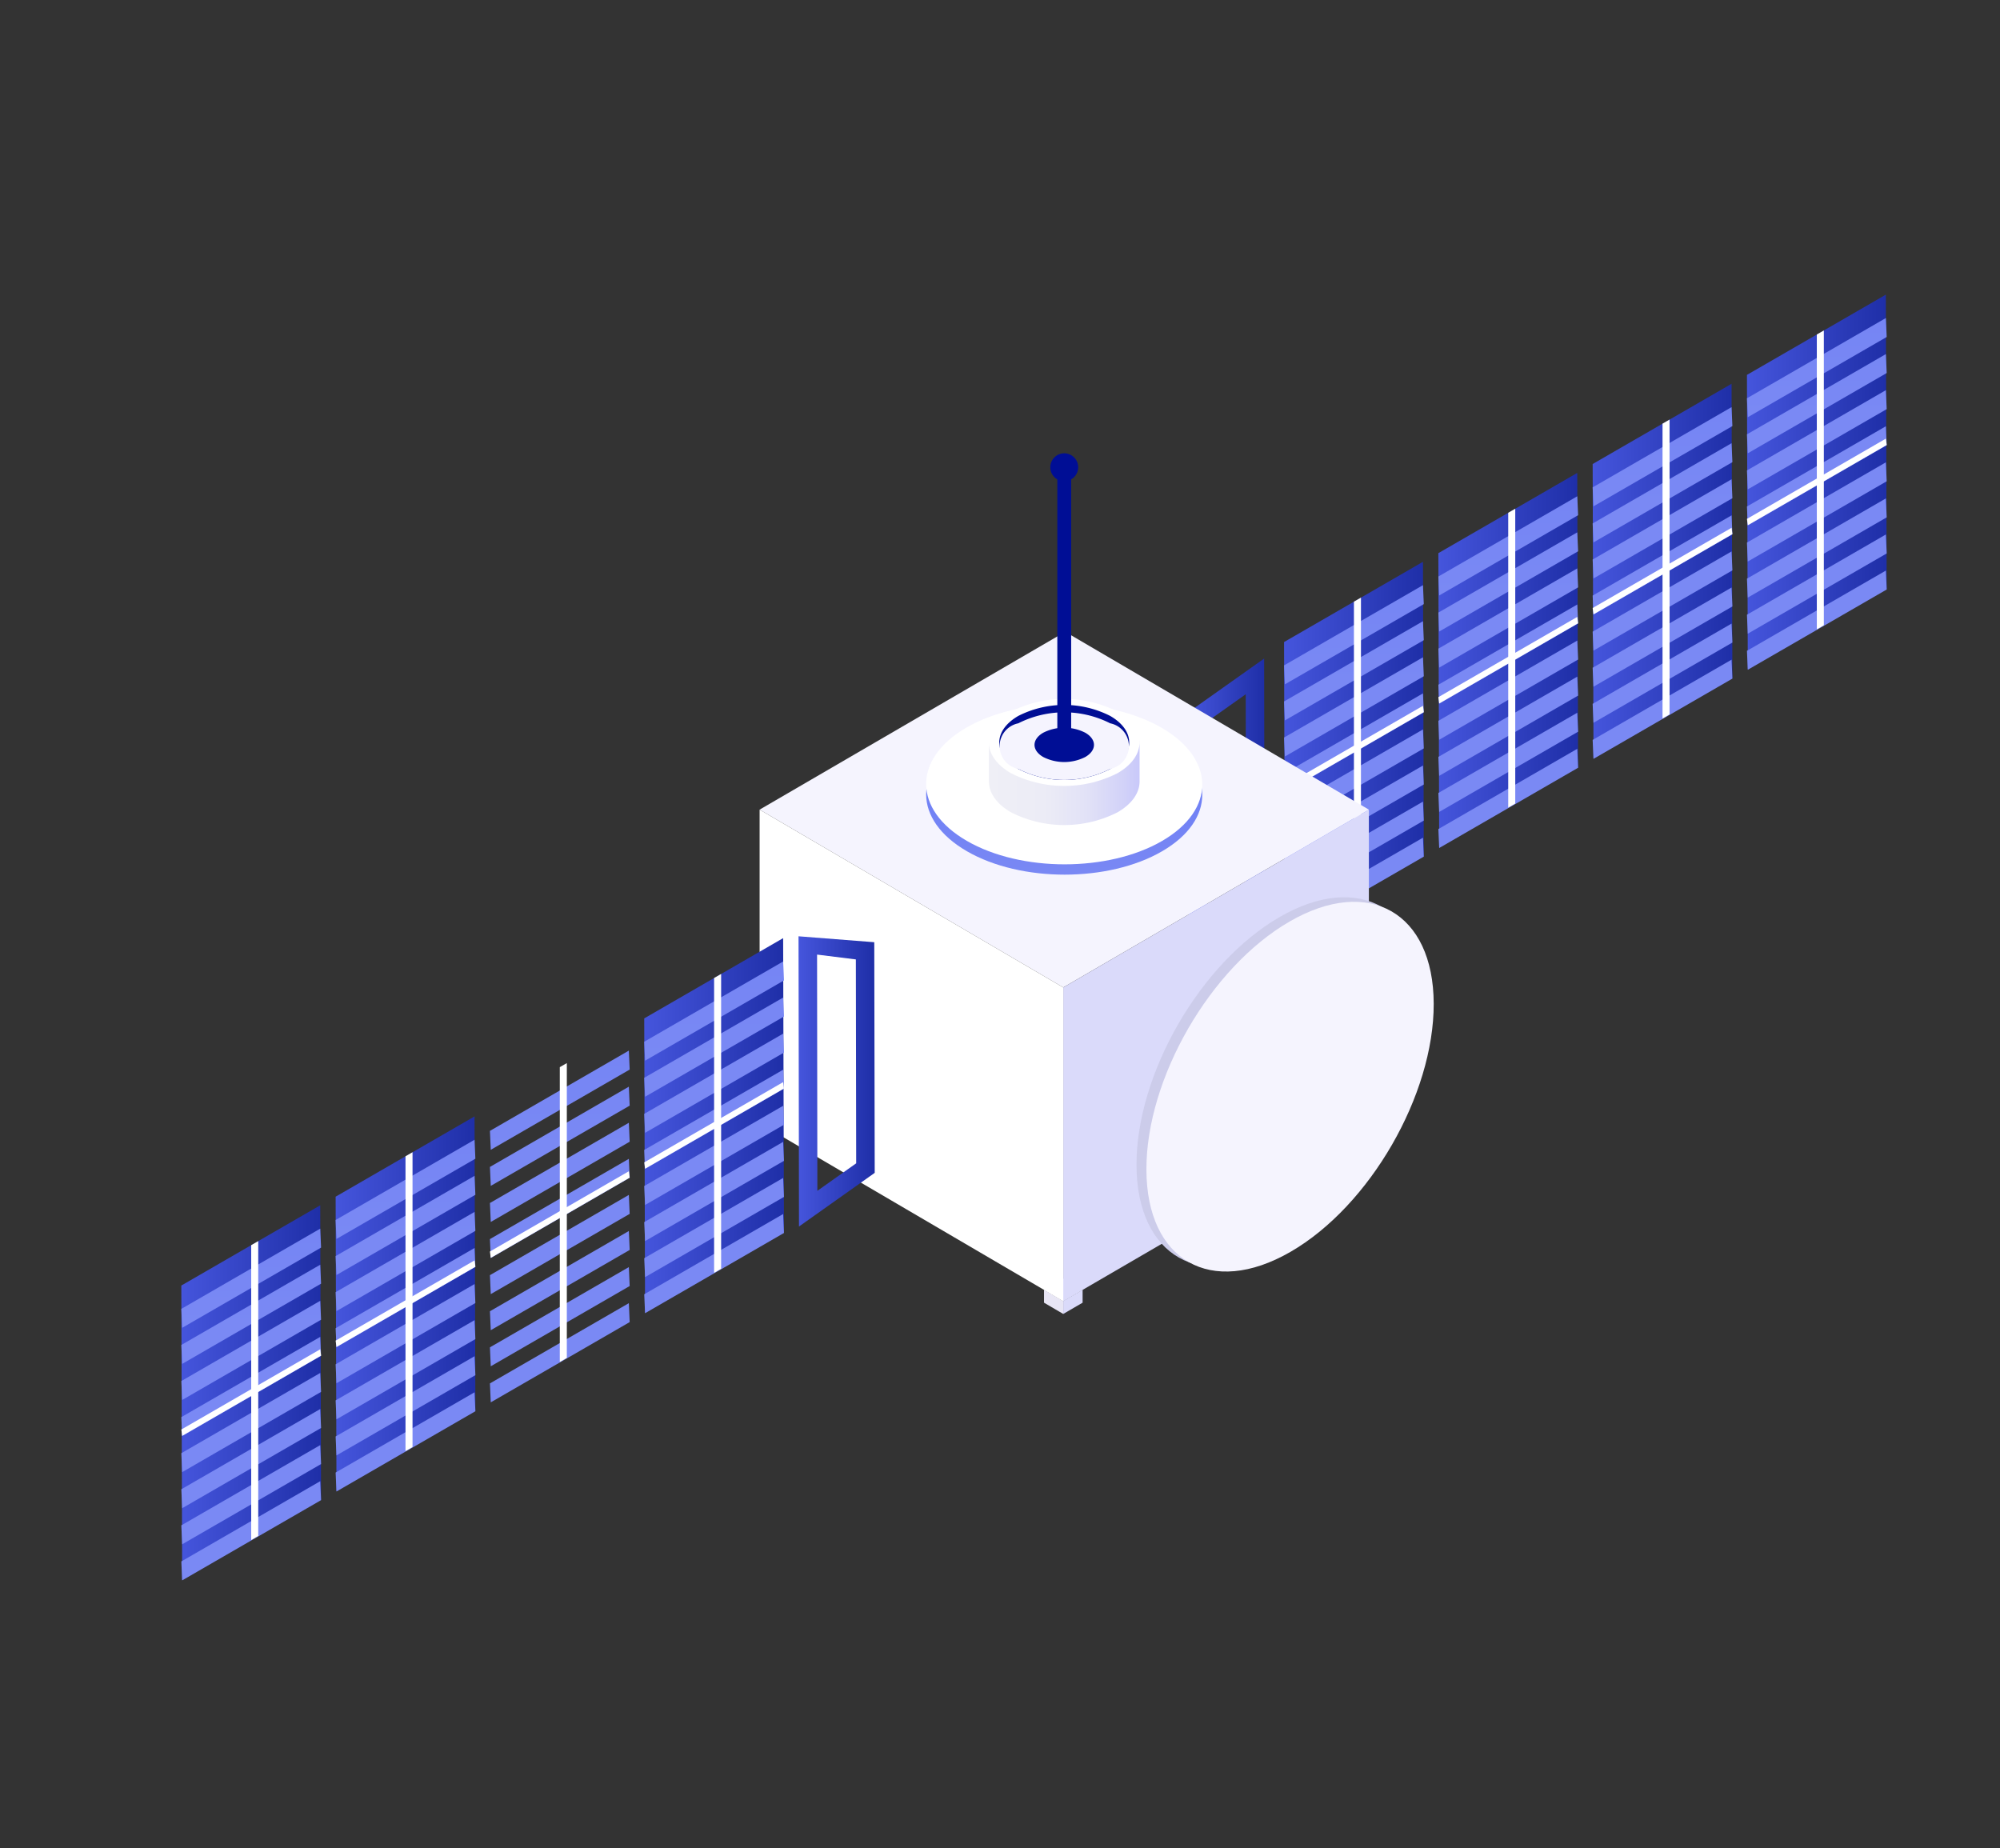 <svg xmlns="http://www.w3.org/2000/svg" xmlns:xlink="http://www.w3.org/1999/xlink" width="224" height="207" viewBox="0 0 224 207"><rect x="0" y="0" width="224" height="207" fill="#333333" stroke="none"/><defs><clipPath id="a"><rect width="224" height="207" transform="translate(4957 4938)" fill="#fff"/></clipPath><linearGradient id="b" x1="0.988" y1="0.5" x2="0.003" y2="0.5" gradientUnits="objectBoundingBox"><stop offset="0" stop-color="#1f2fa8"/><stop offset="1" stop-color="#4555dc"/></linearGradient><linearGradient id="d" x1="0.5" y1="1" x2="0.5" gradientUnits="objectBoundingBox"><stop offset="0" stop-color="#7a89f4"/><stop offset="1" stop-color="#6678f6"/></linearGradient><linearGradient id="l" y1="0.5" x2="1" y2="0.5" gradientUnits="objectBoundingBox"><stop offset="0" stop-color="#efeff6"/><stop offset="0.368" stop-color="#ececf6"/><stop offset="0.642" stop-color="#e2e2f7"/><stop offset="0.885" stop-color="#d2d2f8"/><stop offset="1" stop-color="#c8c8fa"/></linearGradient><linearGradient id="m" x1="0.988" y1="0.5" x2="0.003" y2="0.5" xlink:href="#b"/></defs><g transform="translate(-4957 -4938)" clip-path="url(#a)"><g transform="translate(3733.291 4377.228)"><path d="M1342.807,703.969l2.154,1.261-2.168,1.262-2.154-1.262Z" fill="#f5f4fe"/><path d="M1344.961,705.23v1.443l-2.168,1.261v-1.443Z" fill="#dadafa"/><path d="M1340.639,706.673V705.23l2.154,1.262v1.443Z" fill="#e8e6f5"/><path d="M1356.862,666.371l8.483.665-.051-32.507-8.483,6.012Zm6.372-27.843.034,26.458-4.344-.541-.037-22.837Z" fill="url(#b)"/><path d="M1383.081,623.694l-15.557,8.987.093,32.964,15.557-8.987-.093-32.964" fill="url(#b)"/><path d="M1367.617,637.417l-.093-2.121,15.557-8.987.093,2.122Zm-.093,1.918.093,2.122,15.557-8.987-.093-2.122Zm0,4.041.093,2.122,15.557-8.987-.093-2.122Zm0,4.041.093,2.121,15.557-8.987-.093-2.121Zm0,4.041.093,2.121,15.557-8.987-.093-2.122Zm0,4.04.093,2.122,15.557-8.987-.093-2.122Zm0,4.041.093,2.122,15.557-8.987-.093-2.121Zm0,4.041.093,2.121,15.557-8.987-.093-2.121Z" fill="url(#d)"/><path d="M1383.081,639.821l-15.557,8.987.093.71,15.557-8.987-.093-.71" fill="#fff"/><path d="M1375.349,661.178l.787-.455V627.705l-.787.455Z" fill="#fff"/><path d="M1400.362,613.739l-15.557,8.987.093,32.965,15.557-8.987-.093-32.965" fill="url(#b)"/><path d="M1384.9,627.463l-.093-2.122,15.557-8.987.093,2.121Zm-.093,1.918.093,2.121,15.557-8.987-.093-2.121Zm0,4.04.093,2.122,15.557-8.987-.093-2.122Zm0,4.041.093,2.122,15.557-8.987-.093-2.122Zm0,4.041.093,2.121,15.557-8.987-.093-2.121Zm0,4.041.093,2.121,15.557-8.987-.093-2.122Zm0,4.04.093,2.122,15.557-8.987-.093-2.122Zm0,4.041.093,2.122,15.557-8.987-.093-2.122Z" fill="url(#d)"/><path d="M1400.362,629.866l-15.557,8.987.093.71,15.557-8.987-.093-.71" fill="#fff"/><path d="M1392.63,651.223l.787-.455V617.75l-.787.455Z" fill="#fff"/><path d="M1417.645,603.755l-15.557,8.987.093,32.965,15.557-8.987-.093-32.965" fill="url(#b)"/><path d="M1402.18,617.479l-.093-2.122,15.557-8.987.093,2.122Zm-.093,1.918.093,2.122,15.557-8.987-.093-2.122Zm0,4.041.093,2.121,15.557-8.987-.093-2.121Zm0,4.04.093,2.122,15.557-8.987-.093-2.122Zm0,4.041.093,2.122,15.557-8.987-.093-2.122Zm0,4.041.093,2.121,15.557-8.987-.093-2.121Zm0,4.041.093,2.121,15.557-8.987-.093-2.122Zm0,4.04.093,2.122,15.557-8.987-.093-2.122Z" fill="url(#d)"/><path d="M1417.645,619.882l-15.557,8.987.093.71,15.557-8.987-.093-.71" fill="#fff"/><path d="M1409.912,641.24l.787-.455V607.767l-.787.455Z" fill="#fff"/><path d="M1434.925,593.772l-15.557,8.987.093,32.965,15.557-8.987-.093-32.965" fill="url(#b)"/><path d="M1419.462,607.5l-.093-2.122,15.557-8.987.093,2.122Zm-.093,1.918.093,2.121,15.557-8.987-.093-2.121Zm0,4.041.093,2.121,15.557-8.987-.093-2.122Zm0,4.04.093,2.122,15.557-8.987-.093-2.122Zm0,4.041.093,2.122,15.557-8.987-.093-2.122Zm0,4.041.093,2.121,15.557-8.987-.093-2.121Zm0,4.04.093,2.122,15.557-8.987-.093-2.122Zm0,4.041.093,2.122,15.557-8.987-.093-2.122Z" fill="url(#d)"/><path d="M1434.925,609.9l-15.557,8.987.093.71,15.557-8.987-.093-.71" fill="#fff"/><path d="M1427.193,631.257l.787-.455V597.784l-.787.455Z" fill="#fff"/><path d="M1343.015,631.536l34.007,19.915-34.229,19.915-34.007-19.915Z" fill="#f5f4fe"/><path d="M1377.022,651.451v35.133L1342.793,706.5V671.365Z" fill="#dadafa"/><path d="M1308.786,686.584V651.451l34.008,19.915V706.5Z" fill="#fff"/><path d="M1353.8,643.437c6.057,3.5,6.086,9.178.071,12.673s-15.818,3.5-21.87,0-6.09-9.182-.071-12.677S1347.752,639.938,1353.8,643.437Z" fill="url(#d)"/><path d="M1353.8,642.281c6.057,3.5,6.086,9.178.071,12.673s-15.818,3.5-21.87,0-6.09-9.182-.071-12.678S1347.752,638.781,1353.8,642.281Z" fill="#fff"/><path d="M1367.033,663.473c8.886-5.133,16.112-1.012,16.141,9.2s-7.151,22.66-16.036,27.793-16.113,1.012-16.142-9.2,7.152-22.659,16.037-27.792" fill="#ccccea"/><path d="M1368.143,663.984c8.886-5.133,16.112-1.012,16.141,9.2s-7.15,22.66-16.036,27.793-16.113,1.012-16.141-9.2,7.152-22.66,16.037-27.792" fill="#f5f4fe"/><path d="M1348.869,647.369a13.179,13.179,0,0,1-11.93,0c-3.294-1.9-3.294-4.989,0-6.892a13.179,13.179,0,0,1,11.93,0C1352.164,642.38,1352.164,645.466,1348.869,647.369Z" fill="#fff"/><path d="M1348.05,646.9a11.373,11.373,0,0,1-10.291,0c-2.842-1.642-2.842-4.3,0-5.945a11.368,11.368,0,0,1,10.291,0C1350.891,642.592,1350.891,645.254,1348.05,646.9Z" fill="#000e95"/><path d="M1348.05,641.783a11.368,11.368,0,0,0-10.291,0,2.607,2.607,0,0,0,0,5.112,11.373,11.373,0,0,0,10.291,0,2.607,2.607,0,0,0,0-5.112Z" fill="#f5f4fe"/><path d="M1345.259,645.557a5.2,5.2,0,0,1-4.709,0c-1.3-.751-1.3-1.969,0-2.72a5.2,5.2,0,0,1,4.709,0C1346.559,643.588,1346.559,644.806,1345.259,645.557Z" fill="#000e95"/><path d="M1351.33,643.736c.088,1.309-.73,2.634-2.461,3.633a13.179,13.179,0,0,1-11.93,0c-1.647-.952-2.471-2.2-2.471-3.446v4.383c0,1.247.824,2.495,2.471,3.446a13.179,13.179,0,0,0,11.93,0c1.648-.951,2.472-2.2,2.471-3.446h0v-4.571Z" fill="url(#l)"/><path d="M1342.863,644.338a.806.806,0,0,1-.734-.818v-30.5c.684-.779,1.551-.3,1.551.373v30.171A.776.776,0,0,1,1342.863,644.338Z" fill="#000e95"/><ellipse cx="1.563" cy="1.564" rx="1.563" ry="1.564" transform="translate(1341.341 611.541)" fill="#000e95"/><path d="M1259.575,695.765l-15.557,8.987.093,32.965,15.557-8.987-.093-32.965" fill="url(#m)"/><path d="M1244.112,709.489l-.093-2.122,15.557-8.987.093,2.121Zm-.093,1.918.093,2.121,15.557-8.987-.093-2.121Zm0,4.04.093,2.122,15.557-8.987-.093-2.122Zm0,4.041.093,2.122,15.557-8.987-.093-2.122Zm0,4.041.093,2.121,15.557-8.987-.093-2.121Zm0,4.041.093,2.121,15.557-8.987-.093-2.122Zm0,4.04.093,2.122,15.557-8.987-.093-2.122Zm0,4.041.093,2.122,15.557-8.987-.093-2.122Z" fill="url(#d)"/><path d="M1259.575,711.892l-15.557,8.987.093.71,15.557-8.987-.093-.71" fill="#fff"/><path d="M1251.844,733.25l.787-.455V699.777l-.787.455Z" fill="#fff"/><path d="M1276.857,685.81,1261.3,694.8l.094,32.965,15.557-8.987-.093-32.965" fill="url(#b)"/><path d="M1261.394,699.534l-.094-2.122,15.557-8.987.093,2.122Zm-.094,1.918.094,2.122,15.557-8.987-.093-2.121Zm0,4.041.094,2.121,15.557-8.987-.093-2.121Zm0,4.04.094,2.122,15.557-8.987-.093-2.122Zm0,4.041.094,2.122,15.557-8.987-.093-2.122Zm0,4.041.094,2.122,15.557-8.987-.093-2.121Zm0,4.041.094,2.121,15.557-8.987-.093-2.121Zm0,4.04.094,2.122,15.557-8.987-.093-2.122Z" fill="url(#d)"/><path d="M1276.857,701.938l-15.557,8.987.094.71,15.557-8.987-.093-.71" fill="#fff"/><path d="M1269.125,723.295l.787-.455V689.822l-.787.455Z" fill="#fff"/><path d="M1294.138,675.827l-15.557,8.987.093,32.964,15.557-8.987-.093-32.964" fill="url(#m)"/><path d="M1278.675,689.55l-.093-2.121,15.557-8.987.093,2.122Zm-.093,1.918.093,2.122,15.557-8.987-.093-2.122Zm0,4.041.093,2.122,15.557-8.987-.093-2.121Zm0,4.041.093,2.121,15.557-8.987-.093-2.121Zm0,4.04.093,2.122,15.557-8.987-.093-2.122Zm0,4.041.093,2.122,15.557-8.987-.093-2.122Zm0,4.041.093,2.122,15.557-8.987-.093-2.121Zm0,4.041.093,2.121,15.557-8.987-.093-2.121Z" fill="url(#d)"/><path d="M1294.138,691.954l-15.557,8.987.093.71,15.557-8.987-.093-.71" fill="#fff"/><path d="M1286.407,713.311l.787-.455V679.838l-.787.455Z" fill="#fff"/><path d="M1311.42,665.844l-15.557,8.987.094,32.964,15.557-8.987-.093-32.964" fill="url(#b)"/><path d="M1295.957,679.567l-.094-2.122,15.557-8.987.093,2.122Zm-.094,1.918.094,2.122,15.557-8.987-.093-2.122Zm0,4.041.094,2.122,15.557-8.987-.093-2.121Zm0,4.041.094,2.121,15.557-8.987-.093-2.121Zm0,4.04.094,2.122,15.557-8.987-.093-2.122Zm0,4.041.094,2.122,15.557-8.987-.093-2.122Zm0,4.041.094,2.121,15.557-8.987-.093-2.121Zm0,4.041.094,2.121,15.557-8.987-.093-2.122Z" fill="url(#d)"/><path d="M1311.42,681.971l-15.557,8.987.094.71,15.557-8.987-.093-.71" fill="#fff"/><path d="M1303.688,703.328l.787-.455V669.855l-.787.455Z" fill="#fff"/><path d="M1321.626,666.3l-8.482-.664.051,32.507,8.482-6.012Zm-6.372,27.844-.033-26.458,4.344.541.037,22.836Z" fill="url(#b)"/></g></g></svg>